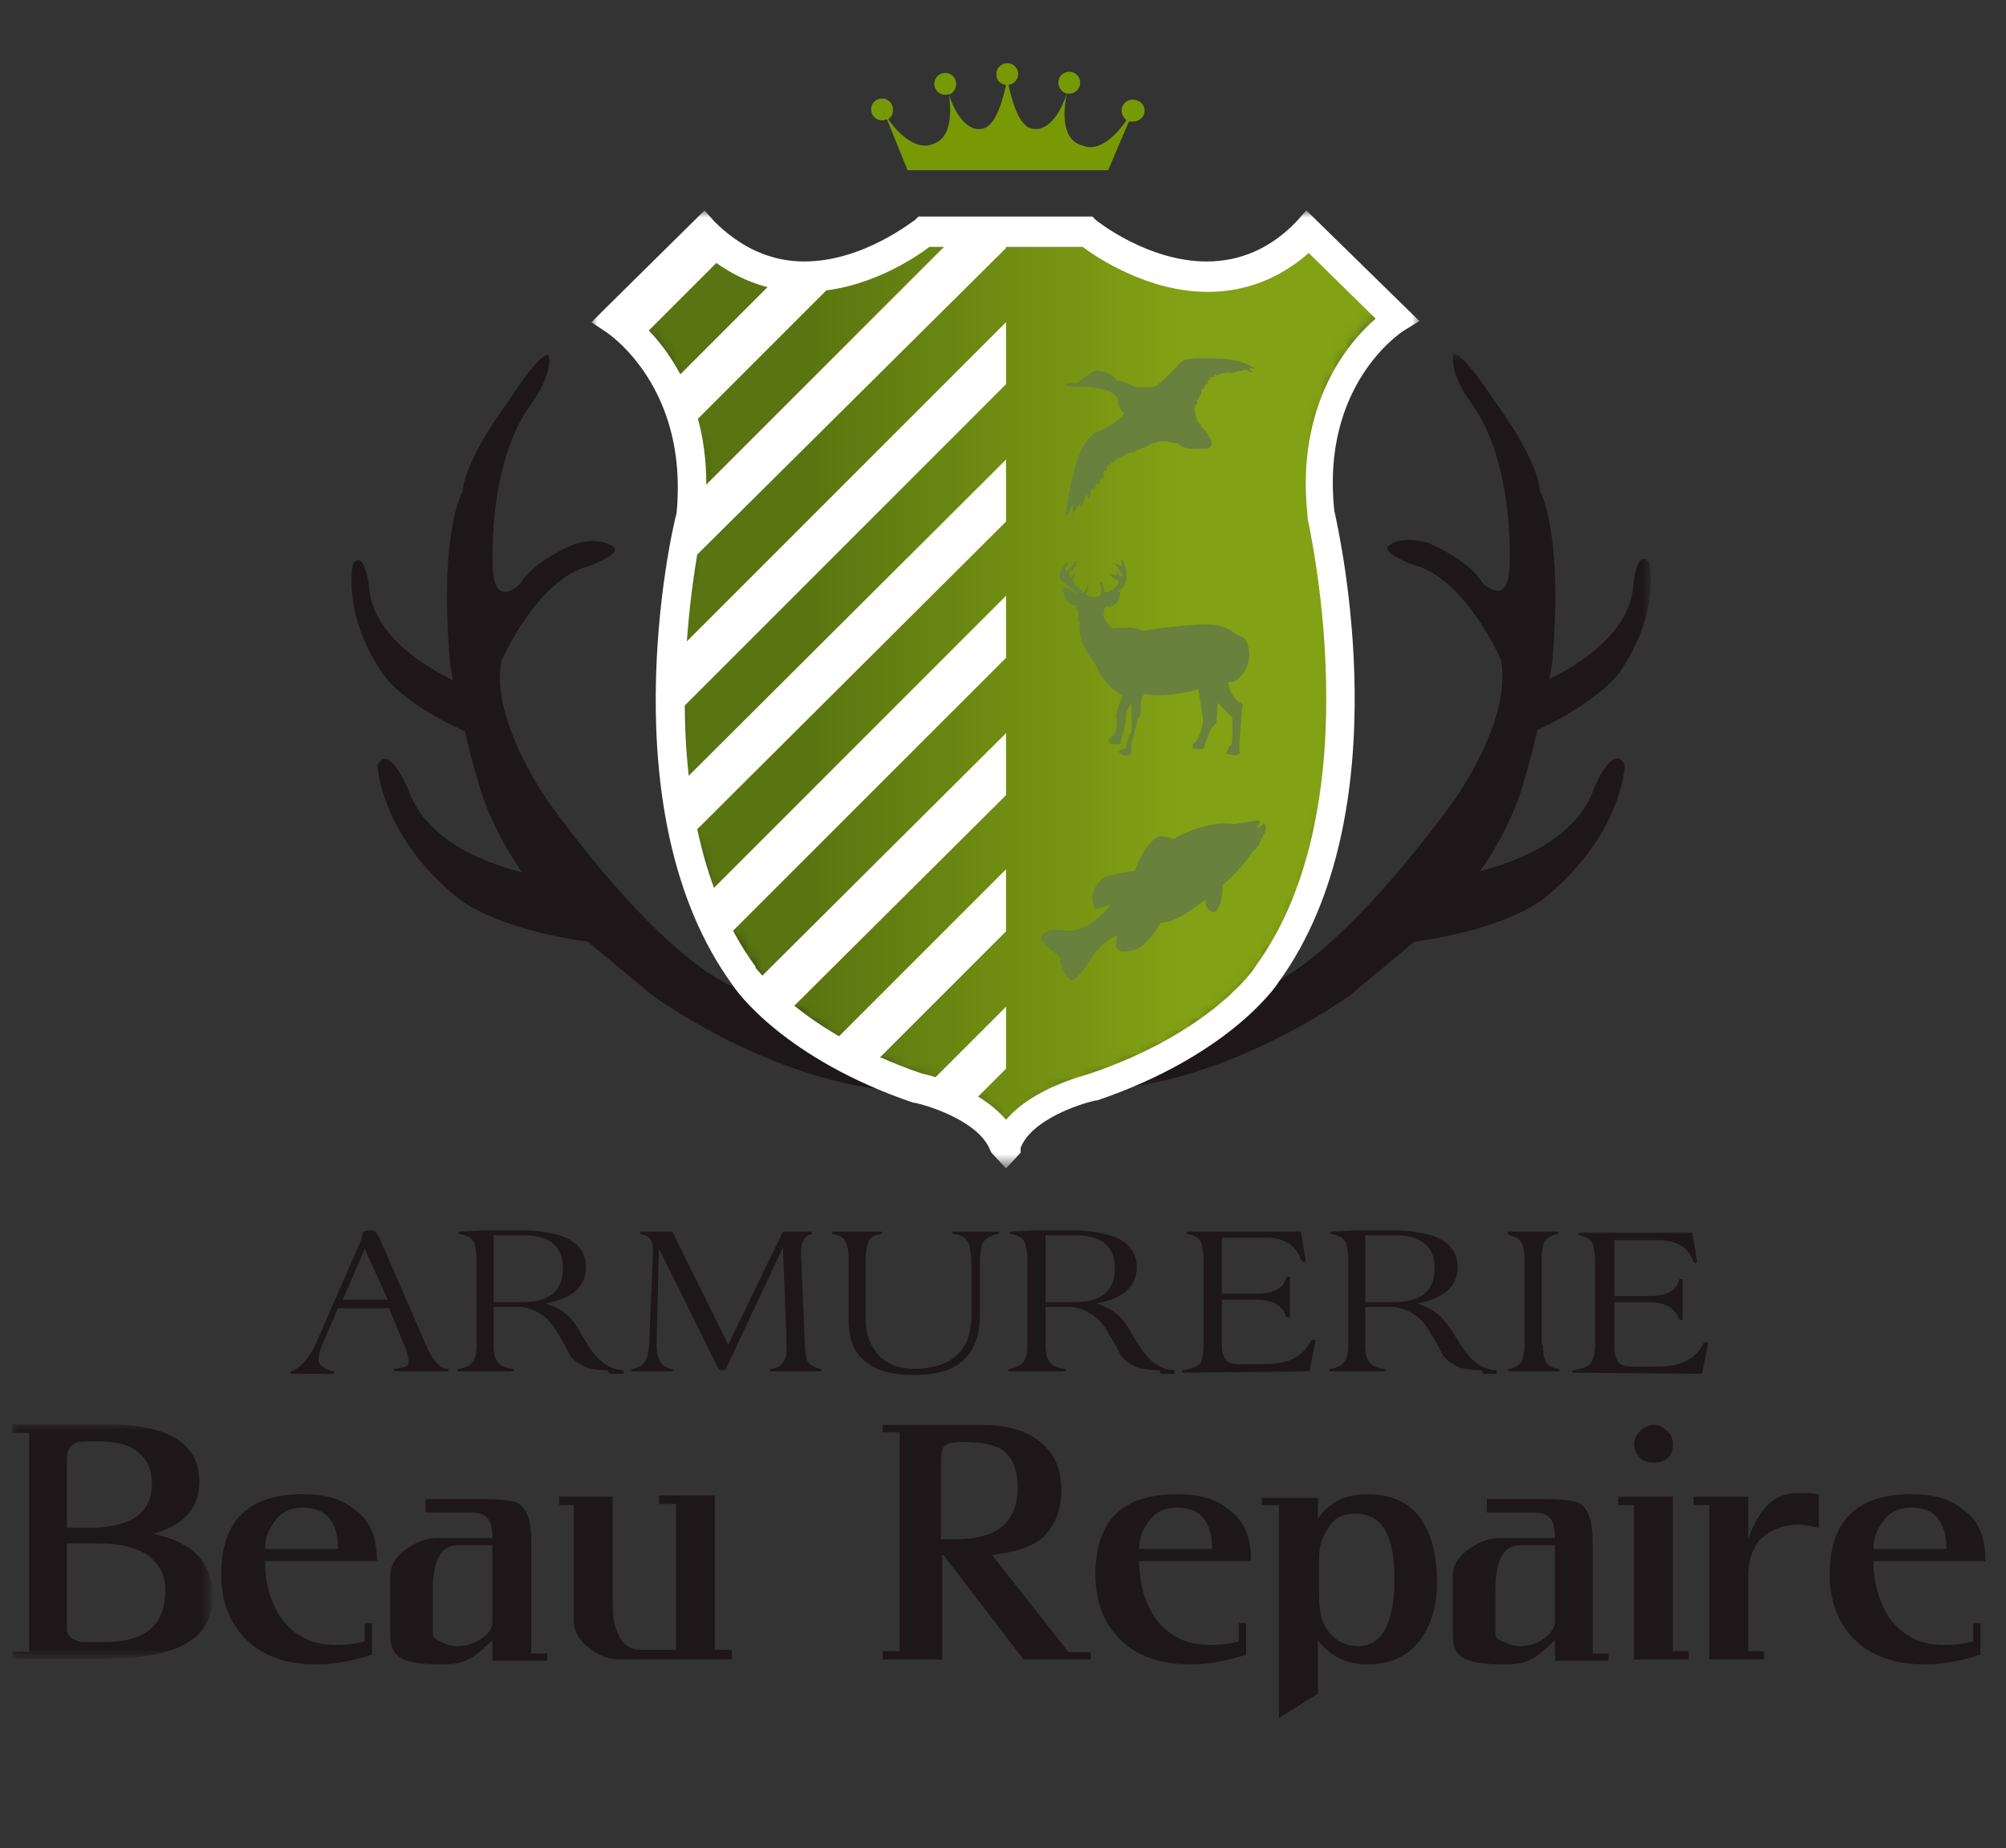 <svg version="1.1" id="Calque_1" xmlns="http://www.w3.org/2000/svg" x="0" y="0" viewBox="0 0 165 152" xml:space="preserve" enable-background="new 0 0 165 152"><rect x="0" y="0" width="165" height="152" fill="#333333" stroke="none"/><style>.st1{fill:#fff}.st1,.st3,.st9{fill-rule:evenodd;clip-rule:evenodd}.st3{fill:#1d171a}.st9{fill:#68813c}</style><g id="Maquette"><g id="_x30_1_x5F_home-v9" transform="translate(-876 -49)"><g id="Header" transform="translate(-2 1)"><g id="logo" transform="translate(878.48 63)"><g id="Group-42" transform="translate(27.52)"><g id="Group-6" transform="translate(.849 23.852)"><g id="Group-3" transform="translate(58.5)"><defs><filter id="Adobe_OpacityMaskFilter" filterUnits="userSpaceOnUse" x=".3" y="-9.7" width="48" height="60.6"><feColorMatrix values="1 0 0 0 0 0 1 0 0 0 0 0 1 0 0 0 0 0 1 0"/></filter></defs><mask maskUnits="userSpaceOnUse" x=".3" y="-9.7" width="48" height="60.6" id="mask-3_00000079461913083785308250000005775962780217256851_"><g filter="url(#Adobe_OpacityMaskFilter)"><path id="path-2_00000027586062616253741340000002874078644511496367_" class="st1" d="M.3-9.7h48v60.6H.3z"/></g></mask><path id="Fill-1" d="M43.8 25.9c-1.4 4.2-6.3 6.1-9.4 6.9 2.8-4 3.6-7.4 3.6-7.4.4-1.3.8-2.8 1.1-4.2 5.3-2.5 6.8-4.8 6.8-4.8 3.4-5 2.4-9 2.4-9-1-1.2-1.3 1.8-1.3 1.8-.2 4.6-6.1 7.4-6.9 7.8.1-.7.2-1.1.2-1.1 1-11.1-1-14.4-1-14.4-.2-2.7-3.6-7.2-3.6-7.2-3.1-4.7-3.5-4-3.5-4-.3 1.7 1.4 3.9 1.4 3.9C37.4-.6 36.8 8 36.8 8c-.2 3.1-2.2 1.1-2.2 1.1-1.2-2-4.5-3.3-4.5-3.3-2.4-.7-3.3.3-3.3.3-.4.6 2.1 1.5 2.1 1.5 4.3 1.1 7.2 7.8 7.2 7.8 1 5-4 11.8-4 11.8-9.8 13.3-15.1 15-15.1 15-.2-1.7.8-8.5.8-8.5 1.4-6.8 0-12.4 0-12.4-3.8-11.3-5.1-9.7-5.1-9.7-.9.3 2.1 9.1 2.1 9.1 0 5.9-2.7 16.7-2.7 16.7-1.1 4.7-3 8.7-3 8.7 4.3-.8-8.6 4.7-8.6 4.7 11.6.7 23.2-7.8 23.2-7.8l5.3-4.4c7.9-1.1 10.7-3.6 10.7-3.6 6.4-5.2 6.6-10.9 6.6-10.9-.9-2-2.5 1.8-2.5 1.8" mask="url(#mask-3_00000079461913083785308250000005775962780217256851_)" fill-rule="evenodd" clip-rule="evenodd" fill="#1d171a"/></g><path id="Fill-4" class="st3" d="M39.4 46.2s-1.9-3.9-3-8.7c0 0-2.7-10.8-2.7-16.7 0 0 3-8.8 2.1-9.1 0 0-1.3-1.5-5.1 9.7 0 0-1.4 5.7 0 12.4 0 0 1 6.8.8 8.5 0 0-5.3-1.6-15.1-15 0 0-5-6.9-4-11.8 0 0 2.9-6.7 7.2-7.8 0 0 2.5-.9 2.1-1.5 0 0-1-1-3.3-.3 0 0-3.3 1.3-4.5 3.3 0 0-2 2-2.2-1.1 0 0-.6-8.7 3.2-13.8 0 0 1.7-2.3 1.4-3.9 0 0-.4-.8-3.5 4 0 0-3.4 4.5-3.6 7.2 0 0-2 3.2-1 14.4 0 0 .1.4.2 1.1-.8-.4-6.7-3.2-6.9-7.8 0 0-.4-3-1.3-1.8 0 0-1 4 2.4 9 0 0 1.4 2.4 6.8 4.8.3 1.4.7 2.9 1.1 4.2 0 0 .8 3.4 3.6 7.4-3.2-.8-8-2.7-9.4-6.9 0 0-1.6-3.8-2.5-1.9 0 0 .2 5.7 6.6 10.9 0 0 2.8 2.5 10.7 3.6l5.3 4.4s11.6 8.6 23.3 7.9c-.1 0-12.9-5.5-8.7-4.7"/></g><g id="Group-9" transform="translate(22.421 12.494)"><defs><filter id="Adobe_OpacityMaskFilter_00000139979941004551133500000006302915485193246636_" filterUnits="userSpaceOnUse" x=".7" y="-9.4" width="63.3" height="75.4"><feColorMatrix values="1 0 0 0 0 0 1 0 0 0 0 0 1 0 0 0 0 0 1 0"/></filter></defs><mask maskUnits="userSpaceOnUse" x=".7" y="-9.4" width="63.3" height="75.4" id="mask-5_00000046306784185553941550000012535156699247705502_"><g filter="url(#Adobe_OpacityMaskFilter_00000139979941004551133500000006302915485193246636_)"><path id="path-4_00000064349024064384510890000007021496218618114461_" class="st1" d="M38.9-9.4H25.8S15.9-1 8-9.4L.7-2.1S8 2.6 6.9 14c0 0-5.7 24 4.4 38 0 0 3.6 5.7 14.1 9.3 0 0 5.6 1.2 6.9 4.6l.2.2.2-.2c1.4-3.4 6.9-4.6 6.9-4.6C50 57.7 53.7 52 53.7 52c10.1-14 4.4-38 4.4-38C56.7 2.6 64-2.1 64-2.1l-7.2-7.2c-8 8.3-17.9-.1-17.9-.1"/></g></mask><linearGradient id="Fill-7_00000113335321804339618390000006517002349216029322_" gradientUnits="userSpaceOnUse" x1="-66.922" y1="148.834" x2="-66.429" y2="148.834" gradientTransform="matrix(63.327 0 0 -75.355 4253.227 11243.624)"><stop offset="0" stop-color="#597410"/><stop offset="1" stop-color="#83a114"/></linearGradient><path id="Fill-7" d="M38.9-9.4H25.8S15.9-1 8-9.4L.7-2.1S8 2.6 6.9 14c0 0-5.7 24 4.4 38 0 0 3.6 5.7 14.1 9.3 0 0 5.6 1.2 6.9 4.6l.2.2.2-.2c1.4-3.4 6.9-4.6 6.9-4.6C50 57.7 53.7 52 53.7 52c10.1-14 4.4-38 4.4-38C56.7 2.6 64-2.1 64-2.1l-7.2-7.2c-8 8.3-17.9-.1-17.9-.1" mask="url(#mask-5_00000046306784185553941550000012535156699247705502_)" fill-rule="evenodd" clip-rule="evenodd" fill="url(#Fill-7_00000113335321804339618390000006517002349216029322_)"/></g><g id="Group-41" transform="translate(20.15)"><g id="Group-12" transform="translate(0 11.807)"><defs><filter id="Adobe_OpacityMaskFilter_00000182505927606135917510000008661083205596427160_" filterUnits="userSpaceOnUse" x=".5" y="-9.4" width="68.3" height="78.7"><feColorMatrix values="1 0 0 0 0 0 1 0 0 0 0 0 1 0 0 0 0 0 1 0"/></filter></defs><mask maskUnits="userSpaceOnUse" x=".5" y="-9.4" width="68.3" height="78.7" id="mask-8_00000095337328621683527620000005262963789595871673_"><g filter="url(#Adobe_OpacityMaskFilter_00000182505927606135917510000008661083205596427160_)"><path id="path-7_00000050640575728224799890000005476681691159620506_" class="st1" d="M.5-9.4h68.3v78.7H.5z"/></g></mask><path id="Fill-10" d="M27.7 61.5c.6.1 4.7 1.2 6.9 3.8 2.2-2.6 6.3-3.6 6.9-3.8 10-3.4 13.6-8.7 13.6-8.8 9.8-13.4 4.3-36.7 4.3-36.9v-.2C58.4 6.4 62.8 1.3 65-.6L59.5-6c-2.4 2.1-5.2 3.2-8.3 3.2-4.9 0-9.1-2.8-10.3-3.7H28.3C27.1-5.6 23-2.8 18-2.8c-3 0-5.8-1.1-8.3-3.2L4.2-.6c2.2 1.9 6.6 7 5.6 16.2v.2c-.1.3-5.6 23.6 4.2 36.9v.1c.1 0 3.7 5.3 13.7 8.7zm6.9 7.8L33.4 68l-.1-.2c-.9-2.3-4.8-3.6-6.2-3.9H27c-10.6-3.6-14.6-9.2-14.9-9.7-10.2-14-5.1-37-4.6-38.8C8.5 5.1 2 .7 1.7.5L.5-.3l1.1-1.1 8.2-8.1.8.9c2.2 2.2 4.7 3.3 7.4 3.3 4.9 0 9-3.4 9.1-3.4l.3-.3h14.3l.3.3s4.2 3.4 9.1 3.4c2.8 0 5.3-1.1 7.4-3.3l.8-.9 9.3 9.1-1.3.8c-.3.2-6.8 4.5-5.7 14.8C62 17 67.2 40 57 54c-.3.5-4.3 6.1-14.9 9.7H42c-1.4.3-5.3 1.6-6.2 3.9v.4l-1.2 1.3z" mask="url(#mask-8_00000095337328621683527620000005262963789595871673_)" fill-rule="evenodd" clip-rule="evenodd" fill="#fff"/></g><path id="Fill-13" class="st1" d="M9.7 4.1l-7.4 7.2s.9.6 2 1.8l7.3-7.3c-.6-.5-1.2-1-1.9-1.7"/><path id="Fill-15" class="st1" d="M21.3 7.4c-1.6.4-3.4.6-5.3.2l-9.1 9.1c.5 1.1 1 2.3 1.4 3.7l13-13z"/><path id="Fill-17" class="st1" d="M34.1 4.1h-3.4l-22 22c0 .4 0 .8-.1 1.2 0 0-.5 1.9-.9 4.8L34.6 5.4V4l-.5.1z"/><path id="Fill-19" class="st1" d="M7 44.2l27.6-27.6v-5.1L7.1 39C7 40.7 7 42.4 7 44.2"/><path id="Fill-21" class="st1" d="M8.2 54.2l26.4-26.3v-5.1L7.4 49.9c.2 1.4.5 2.9.8 4.3"/><path id="Fill-23" class="st1" d="M11.3 62.4l23.3-23.3V34L9.7 58.9c.4 1.2 1 2.4 1.6 3.5"/><path id="Fill-25" class="st1" d="M16.3 68.6l18.3-18.2v-5.1L13.7 66.1c.6.6 1.4 1.5 2.6 2.5"/><path id="Fill-27" class="st1" d="M23.3 72.9l11.3-11.3v-5.1L20 71.1c1 .6 2.1 1.2 3.3 1.8"/><path id="Fill-29" class="st1" d="M31.4 76.1l3.2-3.2v-5.1l-6.8 6.8c.7.2 2.2.6 3.6 1.5"/><path id="Fill-31" class="st1" d="M34.8 79.1c.1-.1.1-.3.2-.4l-.4.4.1.1.1-.1z"/><path id="Fill-33" d="M45-6.8c-.5 0-.9.4-.9.9 0 .3.2.6.4.8C42.5-2.2 41-3 41-3c-1.9-.4-1.7-2.9-1.4-4.3h.2c.5 0 .9-.4.9-.9s-.4-.9-.9-.9-.9.4-.9.9c0 .4.3.8.7.9-1.1 3.3-2.7 2.9-2.7 2.9-1.2 0-1.8-2.3-2.1-3.6.4-.1.8-.4.8-.9s-.4-.9-.9-.9-.9.4-.9.9.3.8.8.9c-.3 1.3-.9 3.6-2.1 3.6 0 0-1.5.4-2.6-2.8.3-.1.6-.5.6-.9 0-.5-.4-.9-.9-.9s-.9.4-.9.9.4.9.9.9c.1 0 .2 0 .3-.1.2 1.4.3 3.8-1.5 4.2 0 0-1.5.7-3.5-2.1.3-.2.4-.4.4-.8 0-.5-.4-.9-.9-.9s-.9.4-.9.9.4.9.9.9c.1 0 .2 0 .4-.1L26.5-1H43l1.7-4h.3c.6 0 1-.4 1-.9s-.4-.9-1-.9" fill-rule="evenodd" clip-rule="evenodd" fill="#789904"/><path id="Fill-35" class="st9" d="M40.4 33.9s-.8-.8-1.1-.5c.1 1.5 1.1 1.4 1.1 1.4s0 .4.1.4c.1.1 0 .7 0 .7l.2.4s-.2.8.2 1.6c.3.8 1.1 1.8 1.1 1.8s.5 1.6 2.2 2.5c-.8 2-.5 1.8-.5 2 0 .2.1 1-.4 1.4-.6.4 0 .6 0 .6h.7s0-.4.2-.8.3-1.8.3-1.8l.4-.8s.1 2.5 0 2.4c-.1-.1-.5 1.4-.5 1.4s-.8.1-.4.4c.4.3.9 0 .9 0v-.8s.5-1.7.5-2.1c.3-.2.3-.8.3-.8s-.1-1 .3-1.2c2.2.3 4.4-.4 4.4-.4s.4 2.1.4 2.6-.4 1.6-.7 1.8c-.3.2-.1.5-.1.5h.4c.1 0 .3.1.5-.1.5-1.9 1-2 1-2l.1-1.7 1.2 1.2s.1 2.2-.1 2.3c-.2.1-.4.7-.4.7s.2 0 .5.1.8-.1.6-.3c-.1-.2.2-3 .2-3.4 0-.4.3-.4-.3-.7-.7-.6-1-1.7-.7-1.6.4.2 1.7-.9 1.6-2.4-.1-1.5-.9-1.4-.9-1.4s-.7-.7-1.9-.9c-1.9-.2-6 .5-6 .5s-.6-.5-2.4-.2c-1.3-1-.6-1.8-.6-1.8 1.2.1 1.2-1.2 1.2-1.2l-.2-.1c.1-.1.6-.2.7-1s-.4-1.7-.4-1.7v.7s-.7-.4-.6-.3.7 1 .7 1-.1.3-.3 0c-.1-.2-.2-.3-.2-.3v.3s-.4 0-.6-.2c.1.4.7.6.7.6.3.5-1 1.2-1.1 1-.1-1.1-.4-.8-.4-.7.1.1.2.8 0 1-.2.2-1.4 0-1.1-.2.3-.3.1-1.3.1-.8s-.4.8-.4.8l-.1-.3s-.8-.5-.7-.8c.3-.8.1-.6.1-.6s-.2.7-.4.2c-.2-.5.4-.4.4-.4l-.1-.1.4-.3h-.2l.2-.3h-.2l-.4.5s-.3.4-.4.2c-.1-.2.3-.6.3-.6h-.2s-.9.8-.5 1.4c1.6 1.2 1.3 1.2 1.3 1.2"/><path id="Fill-37" class="st9" d="M55.7 52.8c0 .1-.5.3-.5.3s.2-.2.3-.5c-.1-.2-.3-.1-.3-.1s-.3 0-1.8.3c-2.4-.4-5 1.2-5 1.2s-.9-.3-1.3-.2c-1.2.7-1.9 2.8-1.9 2.8s-2.3.4-2.6.6c-1.6 1.4-.6 2.6-.6 2.6l1.2-.4c-2.1 2.7-3.9 2.1-3.9 2.1h-1c-.8.3-.7.3-.8.7 0 .4 1.3 1.3 1.3 1.3s.2.1.3.4c-.1.6.5 1.5.8 1.7.3.2 1.2-1 1.2-1s1.1-2.1 2.7-2.7c-.8 2.2 1.7 1.1 1.7 1.1s.9-.5 1.8-2.1c1.4 0 3.1-1.5 3.7-1.9v.2c0 .6.6.8.6.8h.2c.7-.6.6-2.2.6-2.2s1.5-1.2 2.5-2.8c.5-.3.7-1 .7-1s.4-.6.4-1c-.1-.3-.3-.3-.3-.2"/><path id="Fill-39" class="st9" d="M39.9 16.8h.8s1.1 0 2.2.3c1 .4.9.9.9.9s0 .5.5 1c-.5.8-2.1 1.5-2.1 1.5 0-.1-.6.2-.9.7-.9.9-1.5 4.2-1.7 5.4-.2 1.2.1.7.1.7s.5-1.3.4-.6c-.1.8.1.4.1.4l.5-.8s0 1.2.5-.7c.4 1.2.3-.6.5-.4.1.2.3 0 .3-.5.3.5.4-.4.4-.4s.3.3.2-.6c.4.2.3-.4.3-.4s.2.1.4-.3c.2.1.4-.3.4-.3s.3 0 .4-.2c.2.1.4-.2.4-.2s.2 0 .4-.1c.2.1.5-.2.5-.2s.3 0 .4-.2c.1.1.4-.1.4-.1s.2 0 .2-.2c.3.1.4-.2.4-.1.1.1.4-.1.4-.1h.5c.1 0 .4.1.5.1.1 0 .2 0 .6.1.4.5 1.4.4 1.4.4h.8c1-.1.3-1 .1-1.3-.1-.3-.7-.7-.7-.7s.5.3.1-.1-.5-1.6-.3-1.5c.2.1.1-.4.1-.4s.2-.1.2-.4c.2.1.2-.5.2-.5s.2.1.3-.4c.4 0 .1-.4.2-.3.1 0 .2-.2.2-.2V16c.3.1.4-.2.4-.2s.1.2.5-.1c.1 0 .5 0 .6-.1 0 .2.6 0 .6 0s.1-.1.4-.1c.1 0 .4-.1.4-.1l.4.2h.2s-.5-.3-.1-.3.4.1-.3-.3-2-.5-2.1-.5c-.1 0-2-.1-2.6 0-.6.1-.7.1-1.4.9-1.4 1.5-1.7 1.4-1.7 1.4s-.6.1-1.5 0c-.8-.4-1.5-.5-1.5-.5s-.2-.5-1-.7c-.7-.2-.9-.2-1.7.5-.9.7-.5.3-1.1.4-1 .1 0 .3 0 .3"/></g></g><g id="Group-42_00000023273910981178825290000000774706693648366259_" transform="translate(.52 96)"><path id="Fill-1_00000176764806869050389560000006044645428048442018_" class="st3" d="M30.9-4.1L29-8.3l-1.8 4.2h3.7zm5 5.7v.1l-.1.1h-4.3l-.1-.1v-.1c.8-.1 1.2-.2 1.2-.5V.9c0-.2-.1-.5-.2-.9L31-3.4h-4.2l-1.3 3c-.2.5-.3.9-.3 1.2 0 .5.4.8 1.3 1v.1l-.1.1H23l-.1-.1v-.1c.7-.2 1.4-.9 2-2.1L28.7-9l.1-.5.1-.2c.1 0 .3-.1.4-.1h.1c.2 0 .3 0 .5.1l.3.5 4 9.2c.5 1 1 1.6 1.7 1.6z"/><path id="Fill-3" class="st3" d="M39.6-3.9h2.3c2.3 0 3.4-.9 3.4-2.8 0-1.8-1.1-2.7-3.3-2.7h-2.4v5.5zm0 .4v3.1c0 .7.1 1.1.3 1.4.2.3.6.5 1.3.6l.1.1-.1.1h-4.5l-.1-.1.1-.1c.6-.1 1-.3 1.2-.6.2-.3.3-.7.3-1.4v-7c0-.6-.1-1.1-.2-1.4-.2-.4-.6-.6-1.2-.7l-.1-.1.1-.1 2.1-.1H42c1.3 0 2.4.2 3.3.5 1.3.5 1.9 1.4 1.9 2.5 0 1.6-1.1 2.6-3.3 3 .8.3 1.4.6 1.9 1.1.3.3.7.8 1.1 1.6.5.8.8 1.3 1.1 1.6.7.8 1.5 1.2 2.3 1.2V2h-1c-.2 0-.3-.1-.3-.3-.8 0-1.3-.1-1.7-.2-.5-.2-1-.5-1.4-1-.2-.4-.5-1-1-1.8-.7-1.3-1.7-2-3-2.2h-2.3z"/><path id="Fill-5" class="st3" d="M64-9.7h1.7l.1.1v.1c-.7.1-1 .8-.9 2l.3 7c0 .7.1 1.1.2 1.4.2.4.6.6 1.1.7l.1.1-.1.1h-4.1l-.1-.1.1-.1c.6-.1.9-.3 1.1-.7.2-.3.2-.7.2-1.4l-.3-7.9-4.7 10c-.1.1-.2.1-.3.1s-.2 0-.3-.1l-4.9-9.9L53-.4c0 1.2.4 1.9 1.3 2l.1.1-.1.1H51l-.1-.1.1-.1c.5-.1.9-.3 1.1-.7.2-.3.2-.7.3-1.3l.3-7.4c0-.5 0-.8-.1-1.1-.1-.3-.4-.5-.9-.6l-.1-.1.1-.1h2.6l4.6 9.3 4.5-9.3h.6z"/><path id="Fill-7_00000085952809209205295010000006491223913829389991_" class="st3" d="M78.9-2.8V-7c0-.8-.1-1.3-.2-1.7-.2-.5-.7-.8-1.3-.8l-.1-.1.1-.1h3.7l.1.1-.1.1c-.7.1-1.1.4-1.3.8-.1.3-.2.9-.2 1.7v4.1c0 3.4-1.8 5-5.4 5-3.6 0-5.4-1.5-5.4-4.5v-5.1c0-.6-.1-1.1-.2-1.3-.2-.4-.5-.6-1.1-.7l-.1-.1.1-.1h4l.1.1-.1.1c-.6.1-1 .3-1.1.7-.1.3-.2.7-.2 1.4v4.9c0 1.3.4 2.2 1.1 3 .7.7 1.7 1.1 3 1.1 3.1-.1 4.6-1.6 4.6-4.4"/><path id="Fill-9" class="st3" d="M85-3.9h2.3c2.3 0 3.4-.9 3.4-2.8 0-1.8-1.1-2.7-3.3-2.7H85v5.5zm0 .4v3.1c0 .7.1 1.1.3 1.4.2.3.6.5 1.3.6l.1.1-.1.1H82l-.1-.1.1-.1c.6-.1 1-.3 1.2-.6.2-.3.3-.7.3-1.4v-7c0-.6-.1-1.1-.2-1.4-.2-.4-.6-.6-1.1-.7l-.2-.1.1-.1 2.1-.1h3.1c1.3 0 2.4.2 3.3.5 1.3.5 1.9 1.4 1.9 2.5 0 1.6-1.1 2.6-3.3 3 .8.3 1.4.6 1.9 1.1.3.3.7.8 1.1 1.6.5.8.8 1.3 1.1 1.6.7.8 1.5 1.2 2.3 1.2V2h-1c-.1 0-.2-.1-.2-.3-.8 0-1.3-.1-1.8-.2-.5-.2-1-.5-1.4-1-.2-.4-.5-1-1-1.8-.7-1.3-1.7-2-3-2.2H85z"/><path id="Fill-11" class="st3" d="M96.3 1.9l-.1-.1.1-.1c.7-.1 1.2-.3 1.4-.5.2-.4.3-.9.3-1.6v-7c0-.6-.1-1.1-.2-1.4-.2-.4-.6-.6-1.1-.7l-.1-.1.1-.1h9.3l.4 2.4-.1.1h-.1l-.2-.2c-.4-1.2-1.4-1.8-2.9-1.8h-3.6v4.6h2.8c1.4 0 2.3-.4 2.5-1.3 0-.1.1-.1.1-.1h.2v3.4l-.3-.1c-.3-.9-1.1-1.4-2.5-1.4h-2.8v3.7c0 .6.1.9.3 1.2.2.3.6.4 1.1.4h2.2c1.8 0 3.1-.6 3.7-1.9l.1-.1c.2 0 .3 0 .3.1l-.5 2.5-10.4.1z"/><path id="Fill-13_00000000209702016597390000000001578258202817093813_" class="st3" d="M111.3-3.9h2.3c2.3 0 3.4-.9 3.4-2.8 0-1.8-1.1-2.7-3.3-2.7h-2.4v5.5zm0 .4v3.1c0 .7.1 1.1.3 1.4.2.3.6.5 1.3.6l.1.1-.1.1h-4.5l-.1-.1.1-.1c.6-.1 1-.3 1.2-.6.2-.3.3-.7.3-1.4v-7c0-.6-.1-1.1-.2-1.4-.2-.4-.6-.6-1.2-.7l-.1-.1.1-.1 2.1-.1h3.1c1.3 0 2.4.2 3.3.5 1.3.5 1.9 1.4 1.9 2.5 0 1.6-1.1 2.6-3.3 3 .8.3 1.4.6 1.9 1.1.3.3.7.8 1.2 1.6s.8 1.3 1.1 1.6c.7.8 1.5 1.2 2.3 1.2V2h-1c-.1 0-.2-.1-.2-.3-.8 0-1.3-.1-1.8-.2-.5-.2-1-.5-1.4-1-.2-.4-.5-1-1-1.8-.7-1.3-1.7-2-3-2.2h-2.4z"/><path id="Fill-15_00000013162139601343820580000005986858876645893301_" class="st3" d="M125.9-.4c0 .6.1 1.1.2 1.3.2.4.5.6 1.1.7l.1.1-.1.1h-4l-.2-.1.1-.1c.5-.1.9-.3 1.1-.7.1-.3.2-.7.2-1.3v-7c0-.6-.1-1.1-.2-1.3-.2-.4-.5-.6-1.1-.7l-.1-.2.1-.1h4l.1.1-.1.1c-.5.1-.9.3-1.1.7-.1.3-.2.7-.2 1.3v7.1z"/><path id="Fill-17_00000136404393803406548650000011499365134935039654_" class="st3" d="M128.4 1.9l-.1-.1.1-.1c.7-.1 1.2-.3 1.4-.5.2-.3.4-.8.4-1.5v-7c0-.6-.1-1.1-.2-1.4-.2-.4-.6-.6-1.1-.7l-.1-.1.1-.1h9.3l.4 2.4-.1.1h-.1l-.1-.1c-.4-1.2-1.4-1.8-2.9-1.8h-3.6v4.6h2.8c1.4 0 2.3-.4 2.5-1.3 0-.1.1-.1.1-.1h.2v3.4l-.3-.1c-.3-.9-1.1-1.4-2.5-1.4h-2.8v3.7c0 .6.1.9.3 1.2.2.3.6.4 1.1.4h2.2c1.8 0 3.1-.6 3.7-1.9l.1-.1c.2 0 .3 0 .3.1L139 2l-10.6-.1z"/><g id="Group-21" transform="translate(0 15.254)"><defs><filter id="Adobe_OpacityMaskFilter_00000041983498255925928110000010466543313153546929_" filterUnits="userSpaceOnUse" x="0" y="-9.1" width="16.5" height="19.3"><feColorMatrix values="1 0 0 0 0 0 1 0 0 0 0 0 1 0 0 0 0 0 1 0"/></filter></defs><mask maskUnits="userSpaceOnUse" x="0" y="-9.1" width="16.5" height="19.3" id="mask-10_00000178177757706526734920000008766532982631397786_"><g filter="url(#Adobe_OpacityMaskFilter_00000041983498255925928110000010466543313153546929_)"><path id="path-9_00000023987356071074356030000018067058953642512813_" class="st1" d="M0-9.1h16.5v19.3H0z"/></g></mask><path id="Fill-19_00000148636481512544448840000016027978234631295893_" d="M12.6 4.5c0-1.3-.6-2.3-1.7-3C10 1 8.8.7 7.4.7H4.5v7c0 .6.4.9 1.2 1.1h1.9c3.4 0 5-1.4 5-4.3m-1.1-8.7c0-1.3-.5-2.2-1.4-2.8-.7-.5-1.7-.7-3.1-.7-1 0-1.5 0-1.7.1-.5.2-.8.6-.8 1.4v5.6h2.2c3.2-.1 4.8-1.3 4.8-3.6m5 9.3c0 2.1-1.1 3.5-3.2 4.3-1.4.5-3.3.8-5.9.8H0v-.6h1.4v-18H0v-.7h7.8c5.1 0 7.6 1.6 7.6 4.7 0 2.2-1.3 3.6-3.8 4.3 3.3.7 4.9 2.4 4.9 5.2" mask="url(#mask-10_00000178177757706526734920000008766532982631397786_)" fill-rule="evenodd" clip-rule="evenodd" fill="#1d171a"/></g><path id="Fill-22" class="st3" d="M26.8 16.4c0-2.3-1-3.4-2.9-3.4-.9 0-1.7.3-2.2 1-.6.7-.9 1.5-.9 2.4h6zm3.2 1h-9.2c0 1.9.5 3.5 1.4 4.8 1.1 1.4 2.5 2.1 4.4 2.1.9 0 1.7-.1 2.4-.3v-1.5h.6v2.6c-1.6.5-3.1.8-4.5.8-2.4 0-4.3-.6-5.7-1.9-1.4-1.3-2.2-3.1-2.2-5.5 0-4.4 2.2-6.6 6.7-6.6 1.9 0 3.3.4 4.3 1.3 1.3.9 1.8 2.3 1.8 4.2z"/><path id="Fill-24" class="st3" d="M39.5 22.4v-6.3h-2.9c-1.3 0-2 1.2-2 3.7v3.6c0 .3.3.5.8.7.4.2.8.3 1.2.3.9 0 1.6-.3 2.2-.8.5-.3.7-.8.7-1.2zm4.5 3.2h-4.5v-1.7c-.7.7-1.3 1.2-1.8 1.5-.7.4-1.4.5-2.3.5-1.3 0-2.3-.1-2.9-.3-1-.3-1.4-1-1.4-2v-5c0-.8.4-1.5 1.2-2.1s1.7-1 2.7-1h4.5c0-.7-.1-1.2-.3-1.5-.3-.4-.7-.6-1.5-.6H34v-1.1h4.5c1.7 0 2.8.1 3.2.4.7.5 1 1.5 1 3.2V25H44v.6z"/><path id="Fill-26" class="st3" d="M59.2 25.5h-9.1c-1 0-1.9-.3-2.7-1-.8-.6-1.2-1.4-1.2-2.1v-9.6H45v-.7h4.4V21c0 .9.1 1.6.4 2.3.4 1 1.1 1.4 1.9 1.4h2.9v-12h-1.4V12h4.6v12.7h1.4v.8z"/><path id="Fill-28" class="st3" d="M82.7 11.4c0-1.5-.4-2.5-1.2-3.1-.7-.5-1.8-.7-3.4-.7-.7 0-1.1.1-1.4.3-.2.2-.3.7-.3 1.4v6.3H78c3.1-.1 4.7-1.5 4.7-4.2zm5.9 14.1h-5.4l-6.6-8.6h-.1v8.6h-4.9v-.7H73v-18h-1.4v-.6h8.2c1.9 0 3.4.4 4.5 1.2 1.3.9 2 2.3 2 4.1 0 1.8-.6 3.2-1.7 4.1-.9.7-2.3 1.1-4 1.3l6.3 8h1.8v.6z"/><path id="Fill-30" class="st3" d="M98.7 16.4c0-2.3-1-3.4-2.9-3.4-.9 0-1.7.3-2.2 1-.6.7-.9 1.5-.9 2.4h6zm3.2 1h-9.2c0 1.9.5 3.5 1.4 4.8 1.1 1.4 2.5 2.1 4.4 2.1.9 0 1.7-.1 2.4-.3v-1.5h.6v2.6c-1.6.5-3.1.8-4.5.8-2.4 0-4.3-.6-5.7-1.9-1.4-1.3-2.2-3.1-2.2-5.5 0-4.4 2.2-6.6 6.7-6.6 1.9 0 3.3.4 4.3 1.3 1.3.9 1.8 2.3 1.8 4.2z"/><path id="Fill-32" class="st3" d="M113.7 18.8c0-3.6-1.1-5.3-3.2-5.3-1 0-1.7.3-2.2 1.1-.5.7-.8 1.5-.8 2.5v3.2c0 1.2.2 2.1.7 2.8.6.8 1.4 1.3 2.6 1.3 1.9-.1 2.9-1.9 2.9-5.6m3.5.4c0 1.9-.5 3.5-1.4 4.7-1 1.3-2.4 2-4.3 2-1.8 0-3.1-.7-4.1-2v4.4l-3.2 2V12.8h-1.4v-.6h4.6v1.7c1-1.4 2.3-2 4.1-2 2 0 3.5.7 4.5 2.2.8 1.3 1.2 2.9 1.2 5.1"/><path id="Fill-34" class="st3" d="M126.9 22.4v-6.3H124c-1.3 0-2 1.2-2 3.7v3.6c0 .3.3.5.8.7.4.2.8.3 1.2.3.9 0 1.6-.3 2.2-.8.4-.3.7-.8.7-1.2zm4.5 3.2h-4.5v-1.7c-.7.7-1.3 1.2-1.8 1.5-.7.4-1.4.5-2.3.5-1.3 0-2.3-.1-2.9-.3-1-.3-1.4-1-1.4-2v-5c0-.8.4-1.5 1.2-2.1.8-.6 1.7-1 2.7-1h4.5c0-.7-.1-1.2-.3-1.5-.3-.4-.7-.6-1.5-.6h-3.8v-1.1h4.5c1.7 0 2.8.1 3.2.4.7.5 1 1.5 1 3.2V25h1.3v.6z"/><path id="Fill-36" class="st3" d="M136.6 7.8c0 .5-.1.8-.4 1.1-.3.3-.7.4-1.2.4-.4 0-.8-.1-1.1-.4-.3-.3-.5-.7-.5-1.1 0-.4.2-.8.5-1.1.3-.3.7-.5 1.1-.5.5 0 .8.2 1.1.5.3.2.5.6.5 1.1zm1.3 17.7h-4.5V12.8h-1.3v-.7h4.5v12.7h1.3v.7z"/><path id="Fill-38" class="st3" d="M148.7 14.7c-.8-.2-1.3-.3-1.7-.3-1.3 0-2.3.4-3.1 1.1-.7.7-1.1 1.8-1.1 3.1v6.2h1.3v.7h-4.5V12.8h-1.3v-.7h4.5v3.5c.4-1.2.9-2 1.4-2.6.7-.8 1.6-1.2 2.7-1.2.7 0 1.3 0 1.7.1v2.8z"/><path id="Fill-40" class="st3" d="M159.1 16.4c0-2.3-1-3.4-2.9-3.4-.9 0-1.7.3-2.2 1-.6.7-.9 1.5-.9 2.4h6zm3.2 1h-9.2c0 1.9.5 3.5 1.4 4.8 1.1 1.4 2.5 2.1 4.4 2.1.9 0 1.7-.1 2.4-.3v-1.5h.6v2.6c-1.6.5-3.1.8-4.5.8-2.4 0-4.3-.6-5.7-1.9-1.4-1.3-2.2-3.1-2.2-5.5 0-4.4 2.2-6.6 6.7-6.6 1.9 0 3.3.4 4.3 1.3 1.3.9 1.8 2.3 1.8 4.2z"/></g></g></g></g></g></svg>